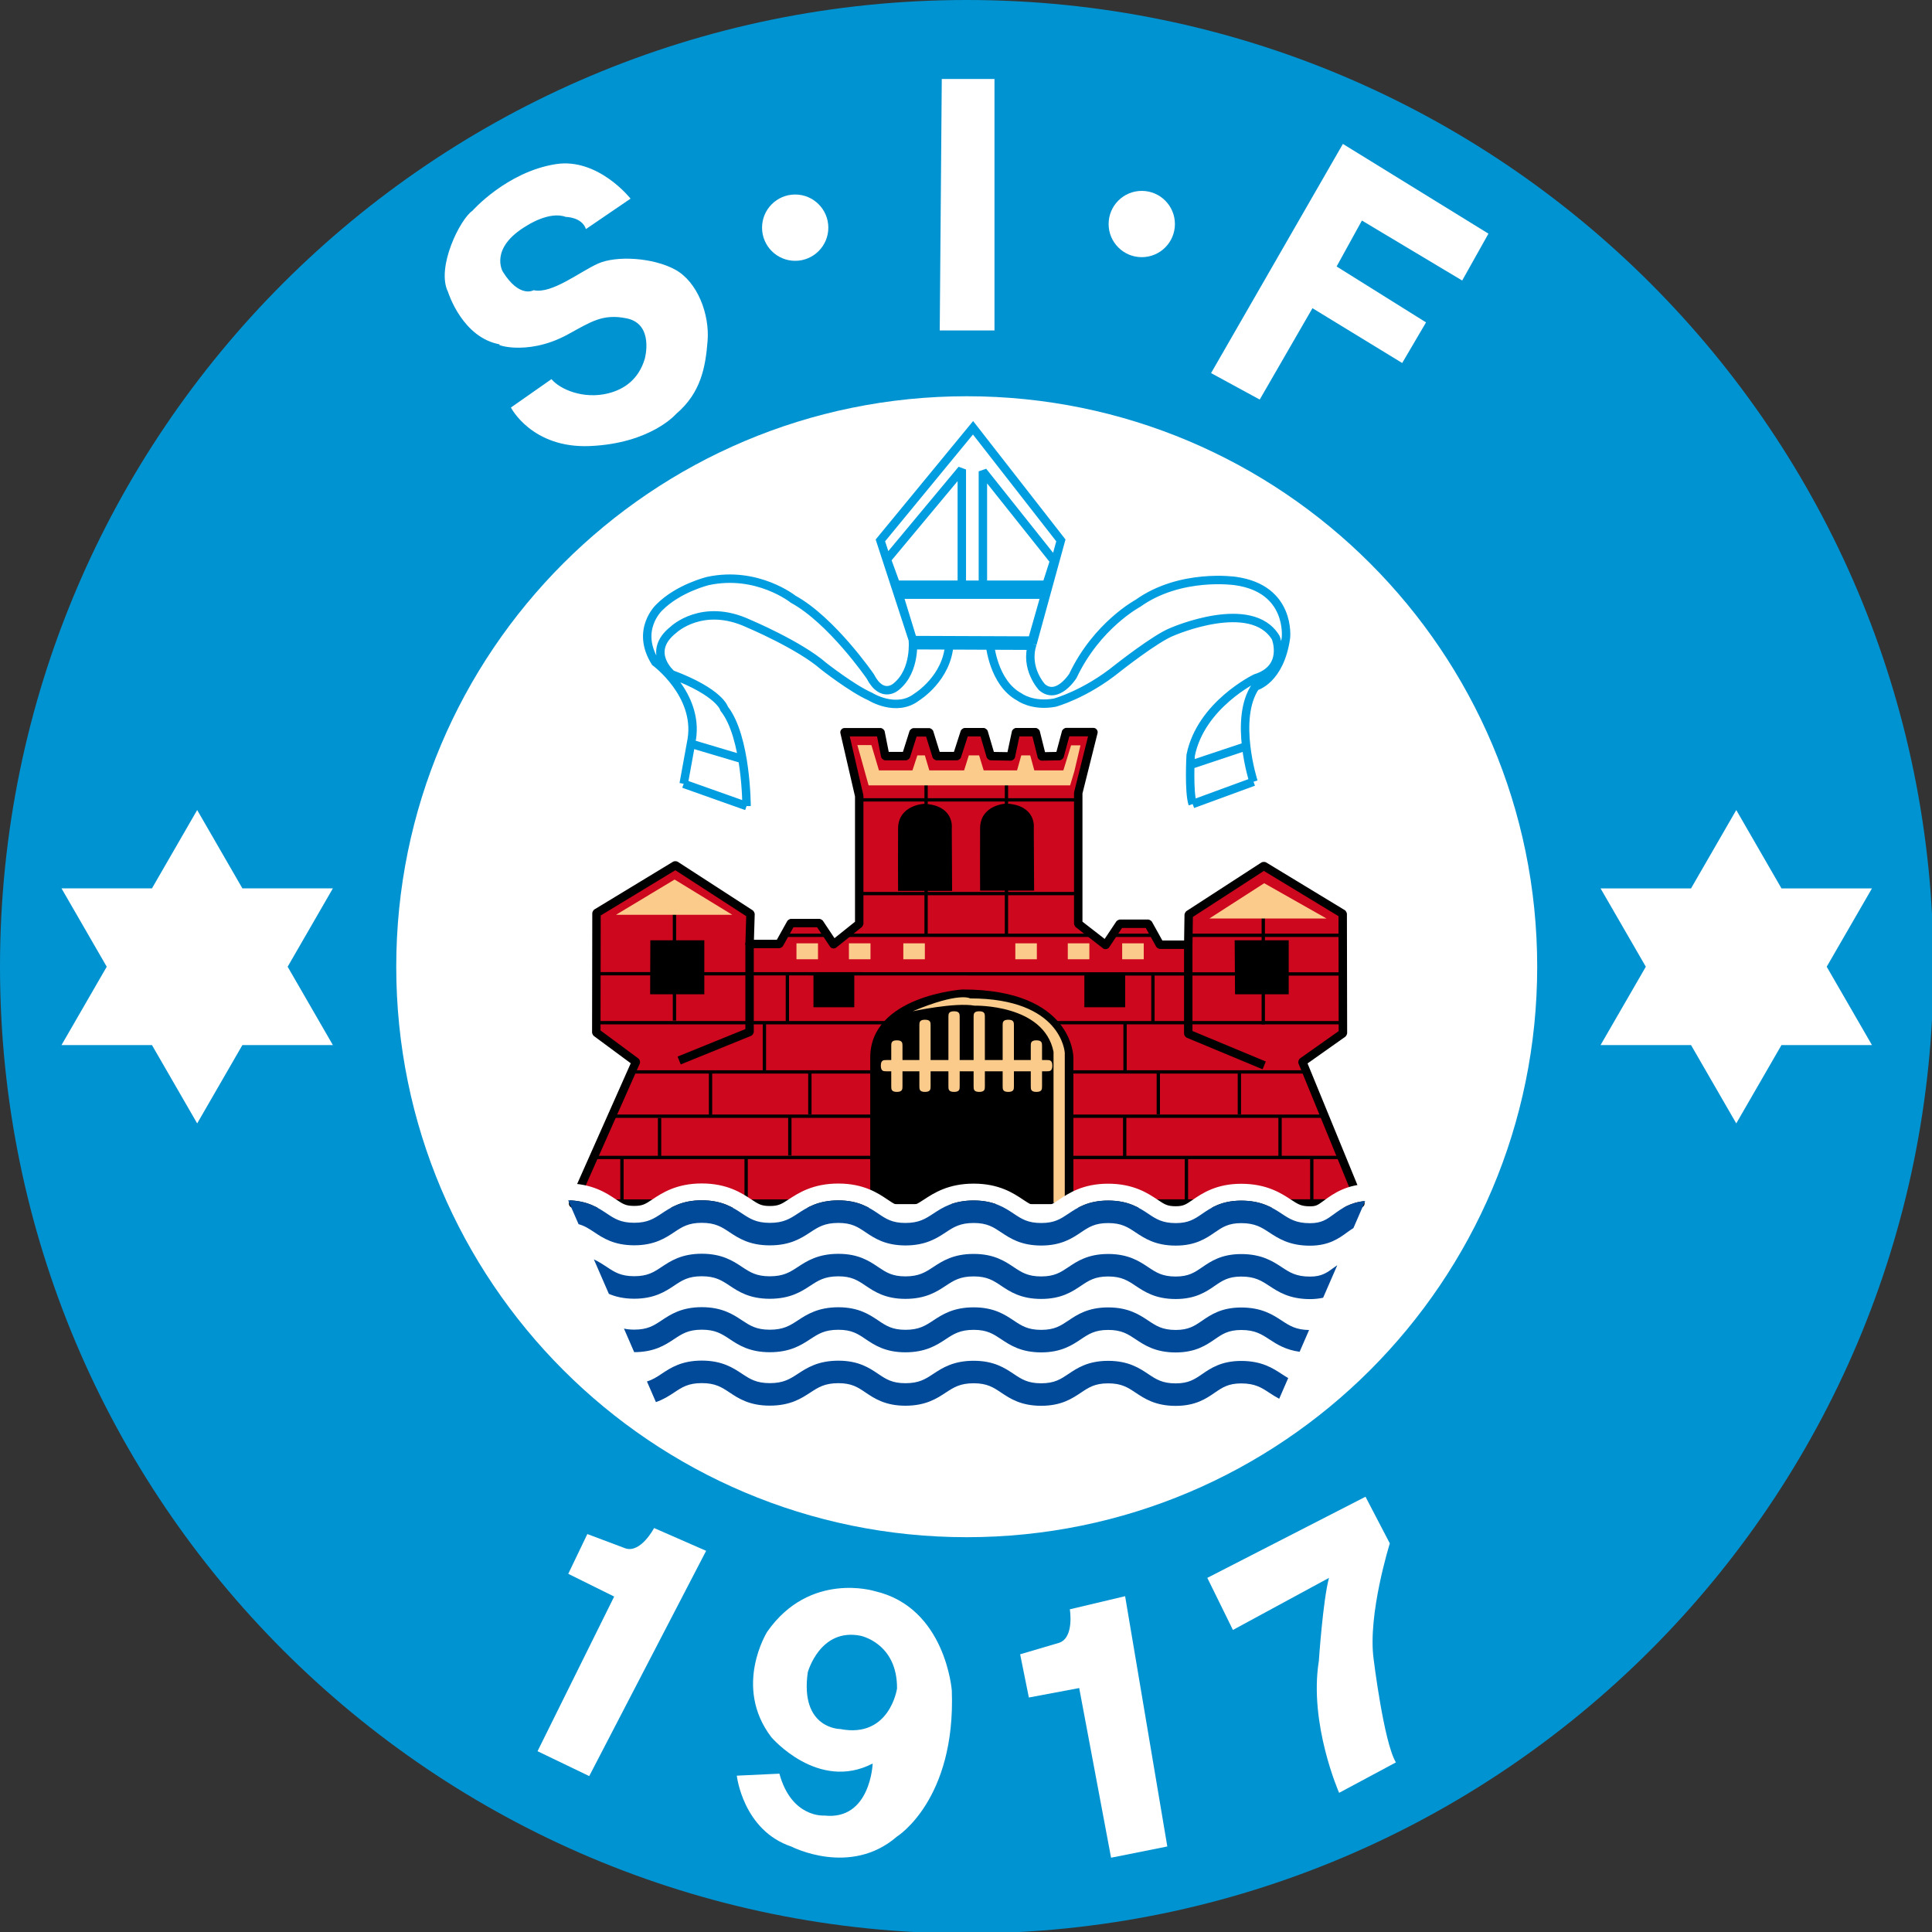 <?xml version="1.0" encoding="UTF-8"?>
<svg xmlns="http://www.w3.org/2000/svg" xmlns:xlink="http://www.w3.org/1999/xlink" width="252pt" height="252pt" viewBox="0 0 252 252" version="1.1">
<rect x="0" y="0" width="252" height="252" fill="#333333" stroke="none"/>
<g id="surface1">
<path style=" stroke:none;fill-rule:evenodd;fill:rgb(0%,57.647%,81.961%);fill-opacity:1;" d="M 126.094 252.188 C 195.734 252.188 252.188 195.734 252.188 126.094 C 252.188 56.457 195.734 0 126.094 0 C 56.453 0 0 56.457 0 126.094 C 0 195.734 56.453 252.188 126.094 252.188 Z M 126.094 252.188 "/>
<path style=" stroke:none;fill-rule:evenodd;fill:rgb(100%,100%,100%);fill-opacity:1;" d="M 126.094 200.504 C 167.188 200.504 200.504 167.188 200.504 126.094 C 200.504 85 167.188 51.684 126.094 51.684 C 84.996 51.684 51.684 85 51.684 126.094 C 51.684 167.188 85 200.504 126.094 200.504 Z M 126.094 200.504 "/>
<path style=" stroke:none;fill-rule:evenodd;fill:rgb(100%,100%,100%);fill-opacity:1;" d="M 157.965 48.664 L 164.312 52.117 L 171.191 40.199 L 182.895 47.348 L 186.004 42.051 L 174.34 34.758 L 177.641 28.766 L 190.719 36.59 L 194.145 30.477 L 175.16 18.773 Z M 157.965 48.664 "/>
<path style=" stroke:none;fill-rule:evenodd;fill:rgb(100%,100%,100%);fill-opacity:1;" d="M 76.426 29.879 L 82.246 25.91 C 82.246 25.91 78 20.52 72.457 21.414 C 66.062 22.445 61.613 27.5 61.613 27.5 C 60.027 28.559 56.852 34.906 58.438 38.078 C 58.438 38.078 60.301 44.148 65.328 44.941 C 63.98 44.73 68.508 46.656 74.043 43.633 C 77.062 41.988 78.594 40.891 81.715 41.52 C 85.379 42.254 84.098 46.809 84.098 46.809 C 83.301 49.465 81.453 50.773 79.336 51.305 C 76.117 52.109 73.051 50.801 71.93 49.453 L 66.641 53.156 C 66.641 53.156 69.363 58.512 76.957 58.18 C 84.902 57.832 88.191 53.988 88.191 53.988 C 91.43 51.238 92.031 47.867 92.297 44.426 C 92.562 40.988 90.977 36.754 88.066 35.168 C 85.156 33.582 80.395 33.316 78.016 34.375 C 75.633 35.434 71.988 38.379 69.605 37.852 C 69.605 37.852 67.773 38.953 65.582 35.434 C 65.582 35.434 63.738 32.348 68.75 29.414 C 68.75 29.414 71.664 27.5 73.781 28.289 C 73.781 28.293 75.898 28.293 76.426 29.879 Z M 76.426 29.879 "/>
<path style=" stroke:none;fill-rule:evenodd;fill:rgb(100%,100%,100%);fill-opacity:1;" d="M 122.84 10.305 L 129.715 10.305 L 129.715 43.105 L 122.574 43.105 Z M 122.84 10.305 "/>
<path style=" stroke:none;fill-rule:evenodd;fill:rgb(100%,100%,100%);fill-opacity:1;" d="M 103.719 34.02 C 106.105 34.02 108.043 32.082 108.043 29.695 C 108.043 27.309 106.105 25.371 103.719 25.371 C 101.332 25.371 99.398 27.309 99.398 29.695 C 99.398 32.082 101.332 34.02 103.719 34.02 Z M 103.719 34.02 "/>
<path style=" stroke:none;fill-rule:evenodd;fill:rgb(100%,100%,100%);fill-opacity:1;" d="M 148.926 33.543 C 151.312 33.543 153.25 31.609 153.25 29.223 C 153.25 26.832 151.312 24.898 148.926 24.898 C 146.539 24.898 144.602 26.832 144.602 29.223 C 144.602 31.609 146.539 33.543 148.926 33.543 Z M 148.926 33.543 "/>
<path style=" stroke:none;fill-rule:evenodd;fill:rgb(100%,100%,100%);fill-opacity:1;" d="M 124.148 220.5 C 124.148 220.5 123.352 209.656 114.094 207.539 C 114.094 207.539 105.629 204.895 100.074 212.832 C 100.074 212.832 95.578 219.973 100.605 226.586 C 100.605 226.586 106.688 233.727 113.828 230.023 C 113.828 230.023 113.551 237.484 107.512 236.809 C 107.512 236.809 103.25 237.164 101.66 231.348 L 96.105 231.609 C 96.105 231.609 96.898 238.754 103.25 240.867 C 103.25 240.867 110.922 244.836 117.004 239.543 C 117.004 239.547 124.676 234.785 124.148 220.5 Z M 117.004 220.238 C 117.004 220.238 116.066 226.781 109.598 225.527 C 109.598 225.527 104.309 225.527 105.363 218.121 C 105.363 218.121 106.953 212.301 112.242 213.359 C 112.242 213.359 117.047 214.312 117.004 220.238 Z M 117.004 220.238 "/>
<path style=" stroke:none;fill-rule:evenodd;fill:rgb(100%,100%,100%);fill-opacity:1;" d="M 144.922 242.309 L 152.258 240.844 L 146.754 208.199 L 139.543 209.91 C 139.543 209.91 140.152 213.578 138.164 214.273 L 133.062 215.777 L 134.199 221.414 L 140.766 220.18 Z M 144.922 242.309 "/>
<path style=" stroke:none;fill-rule:evenodd;fill:rgb(100%,100%,100%);fill-opacity:1;" d="M 174.668 233.848 C 174.668 233.848 170.703 224.852 172.023 216.652 C 172.023 216.652 172.555 208.715 173.348 205.809 L 160.816 212.602 L 157.477 205.809 L 178.109 195.227 L 181.281 201.312 C 181.281 201.312 178.375 210.57 179.168 216.391 C 179.168 216.391 180.488 227.234 182.074 229.879 Z M 174.668 233.848 "/>
<path style=" stroke:none;fill-rule:evenodd;fill:rgb(100%,100%,100%);fill-opacity:1;" d="M 70.113 228.418 L 76.855 231.664 L 92.105 202.281 L 85.316 199.309 C 85.316 199.309 83.594 202.605 81.59 201.965 L 76.609 200.094 L 74.121 205.281 L 80.109 208.246 Z M 70.113 228.418 "/>
<path style="fill-rule:evenodd;fill:rgb(0%,61.961%,87.843%);fill-opacity:1;stroke-width:2.334;stroke-linecap:butt;stroke-linejoin:miter;stroke:rgb(0%,61.961%,87.843%);stroke-opacity:1;stroke-miterlimit:2.613;" d="M 249.479 161.938 L 289.07 161.938 L 284.783 178.814 L 253.891 178.682 Z M 249.479 161.938 " transform="matrix(0.471,0,0,0.471,0,0)"/>
<path style="fill:none;stroke-width:2.334;stroke-linecap:butt;stroke-linejoin:miter;stroke:rgb(0%,61.961%,87.843%);stroke-opacity:1;stroke-miterlimit:2.613;" d="M 272.194 162.071 L 272.194 130.532 L 291.923 155.32 L 289.717 162.195 Z M 245.59 154.93 L 266.356 130.01 L 266.356 162.071 L 248.186 162.071 Z M 189.33 217.053 L 206.745 223.232 M 206.745 223.232 C 206.745 223.232 206.745 204.133 200.559 196.271 C 200.559 196.271 199.439 191.776 185.963 186.726 C 185.963 186.726 178.665 180.548 186.527 174.369 C 186.527 174.369 194.521 166.74 207.301 172.686 C 207.301 172.686 221.382 178.615 228.083 184.478 C 228.083 184.478 235.945 190.657 240.995 192.896 C 240.995 192.896 248.186 197.424 253.891 193.02 C 253.891 193.02 262.342 187.845 262.897 178.3 M 262.897 178.3 L 274.126 178.3 M 274.126 178.3 C 274.126 178.3 275.013 189.089 282.32 193.02 C 282.32 193.02 285.919 195.716 292.097 194.588 C 292.097 194.588 300.523 192.34 309.512 185.042 C 309.512 185.042 320.177 176.617 324.672 174.933 C 324.672 174.933 346.574 165.38 353.308 176.617 C 353.308 176.617 356.683 185.042 347.694 187.845 C 347.694 187.845 332.534 195.143 329.731 209.183 C 329.731 209.183 329.167 219.301 330.287 222.668 M 330.287 222.668 L 347.138 216.49 M 347.138 216.49 C 347.138 216.49 341.524 199.082 347.694 190.093 C 347.694 190.093 354.436 188.409 356.119 176.617 C 356.119 176.617 357.662 163.041 342.088 160.893 C 342.088 160.893 326.92 158.646 315.127 167.071 C 315.127 167.071 303.732 173.167 297.114 187.182 C 297.114 187.182 292.827 193.991 288.548 190.292 C 288.548 190.292 283.671 185.042 285.919 178.3 M 285.919 178.3 L 293.789 149.656 L 269.465 118.466 L 243.807 149.656 L 252.788 177.181 M 252.788 177.181 C 252.788 177.181 253.7 185.623 248.252 190.101 C 248.252 190.101 244.354 193.8 240.995 187.29 C 240.995 187.29 230.339 171.798 219.658 165.944 C 219.658 165.944 209.706 157.982 196.072 160.893 C 196.072 160.893 187.903 162.85 182.596 168.191 C 182.596 168.191 175.854 174.369 181.468 183.359 C 181.468 183.359 193.551 192.241 191.577 204.697 M 191.577 204.697 L 189.33 217.053 M 329.432 211.904 L 345.197 206.646 M 191.013 205.866 L 205.418 210.154 " transform="matrix(0.471,0,0,0.471,0,0)"/>
<path style=" stroke:none;fill-rule:evenodd;fill:rgb(100%,100%,100%);fill-opacity:1;" d="M 117.988 78.113 L 119.469 82.941 L 134.203 83 L 135.594 78.113 Z M 117.988 78.113 "/>
<path style=" stroke:none;fill-rule:evenodd;fill:rgb(80.392%,2.745%,11.765%);fill-opacity:1;" d="M 112.074 120.488 L 108.723 123.176 L 106.871 120.398 L 103.168 120.398 L 101.645 123.133 L 97.77 123.133 L 97.891 119.207 L 88.09 112.859 L 77.805 119.098 L 77.773 134.68 L 82.945 138.508 L 74.742 156.992 L 114.059 156.992 L 114.059 137.945 C 114.059 130.406 125.562 129.613 125.562 129.613 C 139.449 129.613 139.449 137.898 139.449 137.898 L 139.449 156.992 L 177.445 156.969 L 169.875 138.508 L 175.16 134.773 L 175.133 119.191 L 164.844 112.949 L 155.047 119.297 L 154.988 123.227 L 151.289 123.227 L 149.77 120.488 L 146.066 120.488 L 144.211 123.266 L 140.641 120.488 L 140.641 103.426 L 142.625 95.492 L 139.055 95.492 L 138.211 98.621 L 135.879 98.664 L 135.09 95.504 L 132.523 95.504 L 131.852 98.664 L 129.223 98.621 L 128.305 95.504 L 125.832 95.504 L 124.82 98.621 L 122.16 98.621 L 121.199 95.523 L 119.156 95.523 L 118.172 98.621 L 115.469 98.621 L 114.852 95.504 L 110.148 95.504 L 112.07 103.824 L 112.07 120.488 Z M 112.074 120.488 "/>
<path style=" stroke:none;fill-rule:nonzero;fill:rgb(0%,0%,0%);fill-opacity:1;" d="M 112.418 120.918 L 109.066 123.602 C 108.836 123.789 108.434 123.727 108.27 123.48 L 106.578 120.949 L 103.492 120.949 L 102.125 123.402 C 102.055 123.523 101.785 123.684 101.645 123.684 L 97.77 123.684 C 97.488 123.684 97.215 123.402 97.223 123.121 L 97.332 119.5 L 88.086 113.508 L 78.355 119.41 L 78.328 134.406 L 83.273 138.066 C 83.449 138.195 83.539 138.535 83.449 138.73 L 75.59 156.441 L 113.508 156.441 L 113.508 137.945 C 113.508 129.891 125.488 129.066 125.523 129.062 L 125.562 129.062 C 139.996 129.062 140 137.863 140.004 137.887 L 140.004 156.441 L 176.625 156.422 L 169.371 138.719 C 169.289 138.52 169.387 138.184 169.562 138.059 L 174.609 134.492 L 174.586 119.5 L 164.852 113.598 L 155.594 119.598 L 155.539 123.234 C 155.535 123.504 155.262 123.777 154.992 123.777 L 151.293 123.777 C 151.152 123.777 150.879 123.617 150.812 123.492 L 149.449 121.039 L 146.355 121.039 L 144.668 123.57 C 144.504 123.816 144.105 123.879 143.875 123.699 L 140.305 120.926 C 140.219 120.859 140.09 120.598 140.09 120.488 L 140.09 103.426 C 140.09 103.418 140.105 103.301 140.109 103.293 L 141.922 96.043 L 139.477 96.043 L 138.742 98.762 C 138.688 98.953 138.414 99.168 138.219 99.172 L 135.887 99.215 C 135.676 99.219 135.398 99.004 135.348 98.797 L 134.664 96.055 L 132.969 96.055 L 132.391 98.777 C 132.344 98.996 132.066 99.219 131.844 99.215 L 129.215 99.172 C 129.023 99.168 128.75 98.961 128.695 98.773 L 127.895 96.055 L 126.23 96.055 L 125.344 98.789 C 125.285 98.969 125.012 99.172 124.82 99.172 L 122.16 99.172 C 121.969 99.172 121.695 98.965 121.637 98.781 L 120.793 96.074 L 119.559 96.074 L 118.695 98.785 C 118.641 98.969 118.363 99.172 118.172 99.172 L 115.469 99.172 C 115.246 99.172 114.973 98.941 114.926 98.727 L 114.398 96.055 L 110.84 96.055 L 112.609 103.699 C 112.609 103.707 112.621 103.816 112.621 103.824 L 112.621 120.488 C 112.625 120.59 112.496 120.852 112.418 120.918 Z M 111.523 120.227 L 111.523 103.883 L 109.617 95.629 C 109.539 95.301 109.816 94.957 110.148 94.957 L 114.852 94.957 C 115.074 94.957 115.348 95.184 115.391 95.398 L 115.922 98.07 L 117.773 98.07 L 118.633 95.355 C 118.691 95.172 118.965 94.973 119.156 94.973 L 121.199 94.973 C 121.395 94.973 121.668 95.176 121.727 95.359 L 122.566 98.07 L 124.426 98.07 L 125.309 95.336 C 125.367 95.152 125.641 94.953 125.832 94.953 L 128.305 94.953 C 128.504 94.953 128.777 95.16 128.832 95.348 L 129.637 98.078 L 131.41 98.105 L 131.988 95.391 C 132.031 95.176 132.309 94.953 132.527 94.953 L 135.094 94.953 C 135.301 94.953 135.574 95.168 135.625 95.371 L 136.309 98.105 L 137.789 98.078 L 138.523 95.348 C 138.578 95.152 138.852 94.941 139.055 94.941 L 142.625 94.941 C 142.969 94.941 143.242 95.293 143.16 95.625 L 141.191 103.492 L 141.191 120.219 L 144.086 122.469 L 145.609 120.184 C 145.68 120.082 145.945 119.938 146.066 119.938 L 149.77 119.938 C 149.91 119.938 150.18 120.098 150.25 120.223 L 151.613 122.676 L 154.449 122.676 L 154.5 119.293 C 154.5 119.172 154.648 118.906 154.75 118.84 L 164.547 112.488 C 164.68 112.406 165 112.398 165.133 112.48 L 175.422 118.723 C 175.531 118.789 175.684 119.059 175.684 119.191 L 175.715 134.773 C 175.715 134.891 175.574 135.152 175.48 135.223 L 170.551 138.707 L 177.953 156.762 C 178.098 157.113 177.824 157.52 177.445 157.52 L 139.453 157.543 C 139.176 157.543 138.902 157.266 138.902 156.992 L 138.902 137.906 C 138.902 137.887 138.906 130.18 125.602 130.164 C 125.359 130.184 114.609 130.992 114.609 137.945 L 114.609 156.992 C 114.609 157.266 114.336 157.543 114.059 157.543 L 74.746 157.543 C 74.359 157.543 74.086 157.121 74.242 156.77 L 82.27 138.688 L 77.449 135.121 C 77.359 135.055 77.227 134.793 77.227 134.68 L 77.254 119.098 C 77.254 118.969 77.406 118.695 77.52 118.629 L 87.809 112.387 C 87.941 112.309 88.262 112.312 88.391 112.398 L 98.191 118.746 C 98.301 118.82 98.445 119.09 98.441 119.223 L 98.34 122.582 L 101.324 122.582 L 102.691 120.129 C 102.758 120.008 103.027 119.848 103.168 119.848 L 106.871 119.848 C 106.992 119.848 107.258 119.988 107.328 120.09 L 108.848 122.371 Z M 111.523 120.227 "/>
<path style="fill-rule:evenodd;fill:rgb(0%,0%,0%);fill-opacity:1;stroke-width:0.918;stroke-linecap:butt;stroke-linejoin:miter;stroke:rgb(0%,0%,0%);stroke-opacity:1;stroke-miterlimit:2.613;" d="M 342.477 274.889 L 356.426 274.889 L 356.426 260.857 L 342.386 260.857 Z M 342.477 274.889 " transform="matrix(0.471,0,0,0.471,0,0)"/>
<path style="fill-rule:evenodd;fill:rgb(0%,0%,0%);fill-opacity:1;stroke-width:0.918;stroke-linecap:butt;stroke-linejoin:miter;stroke:rgb(0%,0%,0%);stroke-opacity:1;stroke-miterlimit:2.613;" d="M 180.556 260.857 L 194.588 260.857 L 194.588 274.889 L 180.506 274.889 Z M 180.556 260.857 " transform="matrix(0.471,0,0,0.471,0,0)"/>
<path style="fill-rule:evenodd;fill:rgb(0%,0%,0%);fill-opacity:1;stroke-width:0.918;stroke-linecap:butt;stroke-linejoin:miter;stroke:rgb(0%,0%,0%);stroke-opacity:1;stroke-miterlimit:2.613;" d="M 249.164 246.253 L 263.204 246.253 L 263.121 229.294 C 263.121 229.294 263.901 223.456 255.948 223.066 C 255.948 223.066 249.23 223.323 249.164 229.402 C 249.114 234.461 249.164 246.253 249.164 246.253 Z M 249.164 246.253 " transform="matrix(0.471,0,0,0.471,0,0)"/>
<path style="fill-rule:evenodd;fill:rgb(0%,0%,0%);fill-opacity:1;stroke-width:0.918;stroke-linecap:butt;stroke-linejoin:miter;stroke:rgb(0%,0%,0%);stroke-opacity:1;stroke-miterlimit:2.613;" d="M 271.879 246.187 L 285.919 246.187 L 285.828 229.228 C 285.828 229.228 286.607 223.389 278.654 223 C 278.654 223 271.945 223.265 271.879 229.335 C 271.829 234.394 271.879 246.187 271.879 246.187 Z M 271.879 246.187 " transform="matrix(0.471,0,0,0.471,0,0)"/>
<path style="fill-rule:evenodd;fill:rgb(0%,0%,0%);fill-opacity:1;stroke-width:0.918;stroke-linecap:butt;stroke-linejoin:miter;stroke:rgb(0%,0%,0%);stroke-opacity:1;stroke-miterlimit:2.613;" d="M 236.119 278.48 L 236.119 269.913 L 225.736 269.913 L 225.736 278.48 Z M 236.119 278.48 " transform="matrix(0.471,0,0,0.471,0,0)"/>
<path style="fill-rule:evenodd;fill:rgb(0%,0%,0%);fill-opacity:1;stroke-width:0.918;stroke-linecap:butt;stroke-linejoin:miter;stroke:rgb(0%,0%,0%);stroke-opacity:1;stroke-miterlimit:2.613;" d="M 311.138 278.48 L 311.138 269.913 L 300.755 269.913 L 300.755 278.48 Z M 311.138 278.48 " transform="matrix(0.471,0,0,0.471,0,0)"/>
<path style=" stroke:none;fill-rule:nonzero;fill:rgb(0%,0%,0%);fill-opacity:1;" d="M 155.539 123.227 L 155.539 134.477 L 165.105 138.461 L 164.684 139.473 L 154.781 135.348 C 154.625 135.281 154.441 135.012 154.441 134.84 L 154.441 123.227 Z M 155.539 123.227 "/>
<path style=" stroke:none;fill-rule:evenodd;fill:rgb(98.431%,79.608%,54.902%);fill-opacity:1;" d="M 106.695 125.121 L 106.695 123.043 L 103.887 123.043 L 103.887 125.121 Z M 106.695 125.121 "/>
<path style=" stroke:none;fill-rule:evenodd;fill:rgb(98.431%,79.608%,54.902%);fill-opacity:1;" d="M 113.543 125.121 L 113.543 123.043 L 110.73 123.043 L 110.73 125.121 Z M 113.543 125.121 "/>
<path style=" stroke:none;fill-rule:evenodd;fill:rgb(98.431%,79.608%,54.902%);fill-opacity:1;" d="M 120.633 125.121 L 120.633 123.043 L 117.824 123.043 L 117.824 125.121 Z M 120.633 125.121 "/>
<path style=" stroke:none;fill-rule:evenodd;fill:rgb(98.431%,79.608%,54.902%);fill-opacity:1;" d="M 135.242 125.121 L 135.242 123.043 L 132.434 123.043 L 132.434 125.121 Z M 135.242 125.121 "/>
<path style=" stroke:none;fill-rule:evenodd;fill:rgb(98.431%,79.608%,54.902%);fill-opacity:1;" d="M 142.09 125.121 L 142.09 123.043 L 139.277 123.043 L 139.277 125.121 Z M 142.09 125.121 "/>
<path style=" stroke:none;fill-rule:evenodd;fill:rgb(98.431%,79.608%,54.902%);fill-opacity:1;" d="M 149.184 125.121 L 149.184 123.043 L 146.371 123.043 L 146.371 125.121 Z M 149.184 125.121 "/>
<path style=" stroke:none;fill-rule:evenodd;fill:rgb(0%,0%,0%);fill-opacity:1;" d="M 139.32 157.059 L 139.32 138.012 C 139.32 138.012 140.066 129.801 125.887 129.984 C 114.148 130.137 113.93 138.012 113.93 138.012 L 113.93 157.059 Z M 139.32 157.059 "/>
<path style=" stroke:none;fill-rule:nonzero;fill:rgb(98.431%,79.608%,54.902%);fill-opacity:1;" d="M 117.715 136.43 L 117.715 138.266 L 119.918 138.266 L 119.918 133.742 C 119.918 133.375 119.918 133.008 120.648 133.008 C 121.383 133.008 121.383 133.375 121.383 133.742 L 121.383 138.266 L 123.707 138.266 L 123.707 132.641 C 123.707 132.273 123.707 131.906 124.441 131.906 C 125.176 131.906 125.176 132.273 125.176 132.641 L 125.176 138.266 L 126.992 138.266 L 126.992 132.641 C 126.992 132.273 126.992 131.906 127.727 131.906 C 128.461 131.906 128.461 132.273 128.461 132.641 L 128.461 138.266 L 130.781 138.266 L 130.781 133.742 C 130.781 133.375 130.781 133.008 131.516 133.008 C 132.25 133.008 132.25 133.375 132.25 133.742 L 132.25 138.266 L 134.449 138.266 L 134.449 136.43 C 134.449 136.062 134.449 135.695 135.184 135.695 C 135.918 135.695 135.918 136.062 135.918 136.43 L 135.918 138.266 L 136.531 138.266 C 136.895 138.266 137.262 138.266 137.262 139 C 137.262 139.734 136.895 139.734 136.531 139.734 L 135.918 139.734 L 135.918 141.688 C 135.918 142.055 135.918 142.422 135.184 142.422 C 134.449 142.422 134.449 142.055 134.449 141.688 L 134.449 139.734 L 132.25 139.734 L 132.25 141.688 C 132.25 142.055 132.25 142.422 131.516 142.422 C 130.781 142.422 130.781 142.055 130.781 141.688 L 130.781 139.734 L 128.461 139.734 L 128.461 141.688 C 128.461 142.055 128.461 142.422 127.727 142.422 C 126.992 142.422 126.992 142.055 126.992 141.688 L 126.992 139.734 L 125.176 139.734 L 125.176 141.688 C 125.176 142.055 125.176 142.422 124.441 142.422 C 123.707 142.422 123.707 142.055 123.707 141.688 L 123.707 139.734 L 121.383 139.734 L 121.383 141.688 C 121.383 142.055 121.383 142.422 120.648 142.422 C 119.918 142.422 119.918 142.055 119.918 141.688 L 119.918 139.734 L 117.715 139.734 L 117.715 141.688 C 117.715 142.055 117.715 142.422 116.98 142.422 C 116.25 142.422 116.25 142.055 116.25 141.688 L 116.25 139.734 L 115.621 139.734 C 115.254 139.734 114.891 139.734 114.891 139 C 114.891 138.266 115.254 138.266 115.621 138.266 L 116.25 138.266 L 116.25 136.43 C 116.25 136.062 116.25 135.695 116.98 135.695 C 117.715 135.695 117.715 136.062 117.715 136.43 Z M 117.715 136.43 "/>
<path style=" stroke:none;fill-rule:evenodd;fill:rgb(98.431%,79.608%,54.902%);fill-opacity:1;" d="M 137.418 156.879 L 138.883 156.879 L 138.883 137.316 C 138.883 137.316 138.516 130.227 126.535 130.227 C 126.535 130.227 125.16 129.34 119.043 131.906 C 119.043 131.906 124.547 130.715 127.113 131.172 C 127.113 131.172 136.16 130.93 137.418 137.191 Z M 137.418 156.879 "/>
<path style="fill:none;stroke-width:0.918;stroke-linecap:butt;stroke-linejoin:miter;stroke:rgb(0%,0%,0%);stroke-opacity:1;stroke-miterlimit:2.613;" d="M 164.343 320.534 L 244.918 320.534 M 169.418 309.114 L 248.094 309.114 M 175.356 296.849 L 241.286 296.849 M 165.487 283.215 L 246.087 283.215 M 165.487 269.656 L 371.586 269.723 " transform="matrix(0.471,0,0,0.471,0,0)"/>
<path style=" stroke:none;fill-rule:nonzero;fill:rgb(0%,0%,0%);fill-opacity:1;" d="M 98.32 122.98 L 98.32 134.598 C 98.32 134.766 98.137 135.043 97.977 135.105 L 88.793 138.836 L 88.379 137.816 L 97.223 134.227 L 97.223 122.98 Z M 98.32 122.98 "/>
<path style="fill:none;stroke-width:0.918;stroke-linecap:butt;stroke-linejoin:miter;stroke:rgb(0%,0%,0%);stroke-opacity:1;stroke-miterlimit:2.613;" d="M 291.832 283.215 L 371.868 283.215 M 296.633 296.849 L 362.24 296.849 M 296.509 309.114 L 366.817 309.114 M 296.061 320.534 L 371.503 320.534 M 329.018 266.604 L 329.018 273.612 M 188.069 266.604 L 188.069 273.612 M 349.261 266.604 L 349.261 273.612 M 234.013 259.016 L 301.659 259.016 M 329.407 259.016 L 371.743 259.016 M 237.521 247.464 L 298.649 247.464 M 278.72 216.705 L 278.72 258.817 M 256.462 216.705 L 256.462 258.817 M 237.521 221.507 L 298.649 221.507 M 216.879 259.016 L 228.954 259.016 M 307.995 259.016 L 320.061 259.016 " transform="matrix(0.471,0,0,0.471,0,0)"/>
<path style=" stroke:none;fill-rule:evenodd;fill:rgb(98.431%,79.608%,54.902%);fill-opacity:1;" d="M 111.832 97.184 L 113.664 97.184 L 114.645 100.484 L 119.016 100.484 L 119.656 98.531 L 120.633 98.531 L 121.215 100.484 L 125.754 100.484 L 126.367 98.531 L 127.711 98.531 L 128.305 100.484 L 132.66 100.484 L 133.211 98.531 L 134.375 98.531 L 134.91 100.484 L 138.699 100.484 L 139.707 97.215 L 140.93 97.215 L 140.133 100.605 L 139.582 102.441 L 113.297 102.441 Z M 111.832 97.184 "/>
<path style="fill:none;stroke-width:0.918;stroke-linecap:butt;stroke-linejoin:miter;stroke:rgb(0%,0%,0%);stroke-opacity:1;stroke-miterlimit:2.613;" d="M 172.238 333.297 L 172.238 320.534 M 206.629 333.297 L 206.629 320.534 M 328.562 333.28 L 328.562 320.534 M 363.276 333.255 L 363.276 320.534 M 218.729 320.011 L 218.729 309.463 M 182.654 320.144 L 182.654 309.595 M 311.461 320.534 L 311.461 309.463 M 354.486 320.534 L 354.486 309.114 M 196.769 309.114 L 196.769 296.783 M 224.277 308.592 L 224.277 296.849 M 320.774 308.592 L 320.774 296.849 M 343.224 308.592 L 343.224 296.849 M 211.688 296.849 L 211.688 283.215 M 311.561 296.849 L 311.561 283.215 M 349.842 283.671 L 349.842 249.935 M 218.049 283.157 L 218.049 269.789 M 319.282 283.157 L 319.282 269.789 M 186.776 282.635 L 186.776 248.376 " transform="matrix(0.471,0,0,0.471,0,0)"/>
<path style=" stroke:none;fill-rule:evenodd;fill:rgb(98.431%,79.608%,54.902%);fill-opacity:1;" d="M 87.992 114.723 L 95.512 119.32 L 80.348 119.32 Z M 87.992 114.723 "/>
<path style=" stroke:none;fill-rule:evenodd;fill:rgb(98.431%,79.608%,54.902%);fill-opacity:1;" d="M 164.895 115.203 L 173.023 119.805 L 157.742 119.805 Z M 164.895 115.203 "/>
<path style=" stroke:none;fill-rule:evenodd;fill:rgb(100%,100%,100%);fill-opacity:1;" d="M 79.125 158.27 C 80.148 158.953 80.957 159.492 82.719 159.492 C 84.48 159.492 85.289 158.957 86.316 158.273 C 87.465 157.512 88.891 156.562 91.543 156.562 C 94.199 156.566 95.633 157.516 96.781 158.277 C 97.816 158.961 98.633 159.504 100.406 159.504 C 102.207 159.504 103.035 158.965 104.082 158.281 C 105.242 157.52 106.688 156.574 109.363 156.574 C 111.992 156.578 113.41 157.531 114.547 158.293 C 115.559 158.977 116.355 159.516 118.09 159.516 C 119.883 159.516 120.703 158.977 121.742 158.293 C 122.898 157.531 124.34 156.582 127.008 156.586 C 129.652 156.586 131.074 157.539 132.219 158.301 C 133.242 158.984 134.051 159.523 135.805 159.523 C 137.543 159.527 138.344 158.988 139.359 158.309 C 140.496 157.547 141.914 156.594 144.547 156.598 C 147.195 156.598 148.617 157.547 149.766 158.312 C 150.789 158.996 151.594 159.531 153.352 159.535 C 155.035 159.535 155.812 159.004 156.797 158.328 C 157.918 157.559 159.309 156.605 161.902 156.605 C 164.578 156.609 166.027 157.555 167.188 158.316 C 168.23 159.004 169.059 159.547 170.863 159.547 C 172.383 159.547 173.059 159.051 173.996 158.363 C 174.938 157.676 176.09 156.836 178.066 156.656 L 179.039 154.418 L 178.867 154.418 C 175.668 154.414 173.879 155.723 172.695 156.59 C 171.863 157.199 171.664 157.348 170.863 157.344 C 169.715 157.344 169.332 157.09 168.391 156.477 C 167.133 155.652 165.234 154.406 161.902 154.406 C 158.625 154.402 156.777 155.672 155.551 156.512 C 154.68 157.109 154.352 157.336 153.352 157.336 C 152.262 157.336 151.914 157.102 150.984 156.48 C 149.742 155.652 147.863 154.398 144.551 154.395 C 141.246 154.391 139.375 155.648 138.133 156.48 C 137.215 157.098 136.875 157.324 135.805 157.324 C 134.719 157.324 134.371 157.09 133.441 156.473 C 132.199 155.641 130.32 154.387 127.008 154.387 C 123.688 154.383 121.793 155.629 120.539 156.449 C 119.605 157.062 119.223 157.316 118.094 157.312 C 117.027 157.312 116.688 157.086 115.773 156.469 C 114.539 155.637 112.668 154.379 109.363 154.375 C 106.031 154.371 104.133 155.617 102.875 156.438 C 101.938 157.051 101.551 157.305 100.406 157.305 C 99.293 157.305 98.914 157.051 98 156.445 C 96.746 155.617 94.859 154.367 91.543 154.363 C 88.227 154.363 86.344 155.613 85.098 156.441 C 84.164 157.062 83.816 157.293 82.719 157.293 C 81.625 157.293 81.277 157.062 80.344 156.441 C 79.102 155.609 77.223 154.355 73.906 154.355 L 73.148 154.355 L 74.109 156.562 C 76.621 156.613 78.012 157.527 79.125 158.27 Z M 79.125 158.27 "/>
<path style=" stroke:none;fill-rule:evenodd;fill:rgb(0%,29.02%,60%);fill-opacity:1;" d="M 82.715 162.43 C 85.363 162.43 86.793 161.48 87.941 160.719 C 88.965 160.039 89.777 159.496 91.539 159.5 C 93.312 159.5 94.129 160.039 95.164 160.727 C 96.312 161.488 97.746 162.438 100.402 162.438 C 103.082 162.441 104.527 161.496 105.688 160.734 C 106.734 160.051 107.562 159.508 109.363 159.512 C 111.098 159.512 111.895 160.047 112.906 160.73 C 114.043 161.496 115.461 162.445 118.09 162.449 C 120.758 162.449 122.199 161.504 123.355 160.742 C 124.395 160.059 125.219 159.52 127.004 159.52 C 128.762 159.52 129.566 160.059 130.59 160.742 C 131.734 161.508 133.16 162.457 135.801 162.461 C 138.434 162.461 139.852 161.512 140.992 160.746 C 142.004 160.066 142.805 159.527 144.547 159.531 C 146.301 159.531 147.109 160.07 148.133 160.754 C 149.281 161.516 150.703 162.469 153.352 162.469 C 155.941 162.473 157.336 161.516 158.453 160.746 C 159.438 160.074 160.219 159.539 161.898 159.539 C 163.703 159.543 164.531 160.082 165.578 160.77 C 166.738 161.531 168.184 162.48 170.863 162.48 C 173.344 162.48 174.664 161.512 175.73 160.73 C 176.012 160.527 176.27 160.348 176.531 160.188 L 178.066 156.652 C 176.09 156.836 174.938 157.672 173.996 158.363 C 173.059 159.051 172.383 159.547 170.863 159.547 C 169.059 159.547 168.23 159.004 167.188 158.316 C 166.027 157.555 164.578 156.605 161.902 156.605 C 159.309 156.605 157.918 157.559 156.797 158.328 C 155.812 159.004 155.035 159.535 153.352 159.535 C 151.594 159.531 150.789 158.996 149.766 158.312 C 148.617 157.547 147.195 156.594 144.547 156.594 C 141.914 156.594 140.496 157.547 139.359 158.309 C 138.344 158.988 137.543 159.527 135.805 159.523 C 134.051 159.523 133.242 158.984 132.219 158.301 C 131.074 157.539 129.652 156.586 127.008 156.586 C 124.34 156.582 122.898 157.531 121.742 158.293 C 120.703 158.973 119.879 159.516 118.09 159.516 C 116.355 159.516 115.559 158.977 114.547 158.293 C 113.41 157.531 111.992 156.578 109.363 156.574 C 106.688 156.574 105.242 157.52 104.082 158.277 C 103.035 158.965 102.207 159.504 100.406 159.504 C 98.633 159.5 97.816 158.961 96.781 158.277 C 95.633 157.516 94.199 156.566 91.543 156.562 C 88.891 156.562 87.465 157.512 86.316 158.273 C 85.289 158.953 84.48 159.492 82.719 159.492 C 80.957 159.492 80.148 158.953 79.125 158.27 C 78.012 157.527 76.621 156.613 74.109 156.562 L 75.465 159.676 C 76.258 159.891 76.836 160.273 77.496 160.711 C 78.641 161.477 80.066 162.426 82.715 162.43 Z M 82.715 162.43 "/>
<path style=" stroke:none;fill-rule:evenodd;fill:rgb(0%,29.02%,60%);fill-opacity:1;" d="M 170.863 166.512 C 169.059 166.512 168.23 165.973 167.188 165.285 C 166.027 164.523 164.578 163.574 161.902 163.574 C 159.309 163.574 157.918 164.527 156.797 165.297 C 155.812 165.973 155.035 166.504 153.352 166.504 C 151.594 166.504 150.789 165.965 149.766 165.281 C 148.617 164.516 147.195 163.566 144.547 163.562 C 141.914 163.562 140.496 164.512 139.359 165.277 C 138.344 165.957 137.543 166.492 135.805 166.492 C 134.051 166.492 133.242 165.953 132.219 165.27 C 131.074 164.508 129.652 163.555 127.008 163.555 C 124.34 163.551 122.898 164.5 121.742 165.258 C 120.703 165.941 119.879 166.484 118.09 166.484 C 116.355 166.484 115.559 165.945 114.547 165.266 C 113.41 164.5 111.992 163.543 109.363 163.543 C 106.688 163.543 105.242 164.488 104.082 165.246 C 103.035 165.934 102.207 166.473 100.406 166.473 C 98.633 166.473 97.816 165.93 96.781 165.246 C 95.633 164.484 94.199 163.535 91.543 163.531 C 88.891 163.531 87.465 164.48 86.316 165.242 C 85.289 165.926 84.48 166.465 82.719 166.461 C 80.957 166.461 80.148 165.922 79.125 165.238 C 78.645 164.918 78.105 164.57 77.461 164.266 L 79.418 168.766 C 80.27 169.129 81.32 169.395 82.715 169.398 C 85.363 169.398 86.793 168.449 87.941 167.688 C 88.965 167.004 89.777 166.465 91.539 166.469 C 93.312 166.469 94.129 167.008 95.164 167.691 C 96.312 168.457 97.746 169.406 100.402 169.406 C 103.082 169.406 104.527 168.461 105.688 167.703 C 106.734 167.02 107.562 166.477 109.363 166.477 C 111.098 166.48 111.895 167.016 112.906 167.699 C 114.043 168.461 115.461 169.418 118.09 169.418 C 120.758 169.418 122.199 168.473 123.355 167.711 C 124.395 167.027 125.219 166.484 127.004 166.488 C 128.762 166.488 129.566 167.027 130.59 167.711 C 131.734 168.477 133.16 169.426 135.801 169.426 C 138.434 169.43 139.852 168.477 140.992 167.715 C 142.004 167.035 142.805 166.496 144.547 166.496 C 146.301 166.5 147.109 167.039 148.133 167.723 C 149.281 168.484 150.703 169.438 153.352 169.438 C 155.941 169.438 157.336 168.484 158.453 167.715 C 159.438 167.039 160.219 166.508 161.898 166.508 C 163.703 166.508 164.531 167.051 165.578 167.738 C 166.738 168.5 168.184 169.445 170.863 169.449 C 171.512 169.449 172.074 169.379 172.582 169.27 L 174.43 165.023 C 174.281 165.129 174.137 165.23 173.996 165.332 C 173.059 166.02 172.383 166.516 170.863 166.512 Z M 170.863 166.512 "/>
<path style=" stroke:none;fill-rule:evenodd;fill:rgb(0%,29.02%,60%);fill-opacity:1;" d="M 161.902 170.543 C 159.309 170.543 157.918 171.496 156.797 172.266 C 155.812 172.941 155.035 173.473 153.352 173.473 C 151.594 173.469 150.789 172.93 149.766 172.246 C 148.617 171.484 147.195 170.535 144.547 170.531 C 141.914 170.531 140.496 171.48 139.359 172.246 C 138.344 172.926 137.543 173.461 135.805 173.461 C 134.051 173.461 133.242 172.922 132.219 172.238 C 131.074 171.477 129.652 170.523 127.008 170.523 C 124.34 170.52 122.898 171.469 121.742 172.227 C 120.703 172.914 119.879 173.453 118.09 173.453 C 116.355 173.449 115.559 172.914 114.547 172.23 C 113.41 171.465 111.992 170.516 109.363 170.512 C 106.688 170.512 105.242 171.457 104.082 172.215 C 103.035 172.898 102.207 173.441 100.406 173.441 C 98.633 173.441 97.816 172.898 96.781 172.215 C 95.633 171.453 94.199 170.504 91.543 170.5 C 88.891 170.5 87.465 171.449 86.316 172.211 C 85.289 172.895 84.48 173.434 82.719 173.43 C 82.199 173.43 81.77 173.379 81.387 173.297 L 82.719 176.367 C 85.367 176.367 86.793 175.418 87.941 174.656 C 88.969 173.977 89.777 173.438 91.539 173.438 C 93.312 173.438 94.129 173.977 95.164 174.66 C 96.312 175.426 97.746 176.375 100.406 176.375 C 103.082 176.379 104.527 175.43 105.688 174.672 C 106.734 173.988 107.562 173.445 109.363 173.449 C 111.098 173.449 111.895 173.984 112.906 174.668 C 114.043 175.434 115.461 176.387 118.09 176.387 C 120.758 176.387 122.199 175.441 123.355 174.68 C 124.395 173.996 125.219 173.457 127.008 173.457 C 128.762 173.457 129.566 174 130.59 174.68 C 131.734 175.441 133.16 176.395 135.801 176.398 C 138.434 176.398 139.852 175.445 140.992 174.684 C 142.008 174.004 142.809 173.469 144.547 173.469 C 146.305 173.469 147.109 174.008 148.133 174.691 C 149.281 175.453 150.707 176.406 153.352 176.406 C 155.941 176.406 157.336 175.453 158.457 174.684 C 159.438 174.008 160.219 173.477 161.898 173.477 C 163.703 173.48 164.531 174.023 165.578 174.707 C 166.527 175.328 167.672 176.066 169.516 176.32 L 170.75 173.48 C 169.031 173.453 168.211 172.926 167.188 172.254 C 166.027 171.492 164.578 170.543 161.902 170.543 Z M 161.902 170.543 "/>
<path style=" stroke:none;fill-rule:evenodd;fill:rgb(0%,29.02%,60%);fill-opacity:1;" d="M 161.902 177.512 C 159.309 177.512 157.918 178.465 156.797 179.234 C 155.812 179.91 155.035 180.441 153.352 180.441 C 151.594 180.441 150.789 179.902 149.766 179.219 C 148.617 178.453 147.195 177.504 144.547 177.5 C 141.914 177.5 140.496 178.449 139.359 179.215 C 138.344 179.895 137.543 180.43 135.805 180.43 C 134.051 180.43 133.242 179.891 132.219 179.207 C 131.074 178.445 129.652 177.492 127.008 177.492 C 124.34 177.488 122.898 178.438 121.742 179.195 C 120.703 179.883 119.879 180.422 118.09 180.418 C 116.355 180.418 115.559 179.883 114.547 179.203 C 113.41 178.434 111.992 177.48 109.363 177.48 C 106.688 177.48 105.242 178.426 104.082 179.184 C 103.035 179.867 102.207 180.41 100.406 180.41 C 98.633 180.406 97.816 179.867 96.781 179.184 C 95.633 178.422 94.199 177.473 91.543 177.469 C 88.891 177.469 87.465 178.418 86.316 179.18 C 85.68 179.602 85.129 179.969 84.383 180.188 L 85.555 182.883 C 86.547 182.539 87.293 182.055 87.941 181.625 C 88.965 180.941 89.777 180.406 91.539 180.406 C 93.312 180.406 94.129 180.945 95.164 181.629 C 96.312 182.395 97.746 183.344 100.402 183.344 C 103.082 183.344 104.527 182.402 105.688 181.641 C 106.734 180.957 107.562 180.414 109.363 180.414 C 111.098 180.414 111.895 180.953 112.906 181.637 C 114.043 182.402 115.461 183.352 118.09 183.355 C 120.758 183.355 122.199 182.41 123.355 181.648 C 124.395 180.965 125.219 180.426 127.004 180.426 C 128.762 180.426 129.566 180.965 130.59 181.648 C 131.734 182.414 133.16 183.363 135.801 183.363 C 138.434 183.367 139.852 182.414 140.992 181.652 C 142.004 180.973 142.805 180.434 144.547 180.438 C 146.301 180.438 147.109 180.977 148.133 181.66 C 149.281 182.422 150.703 183.375 153.352 183.375 C 155.941 183.375 157.336 182.422 158.453 181.652 C 159.438 180.977 160.219 180.445 161.898 180.445 C 163.703 180.449 164.531 180.988 165.578 181.676 C 165.957 181.926 166.375 182.191 166.852 182.445 L 168.027 179.746 C 167.746 179.586 167.473 179.41 167.188 179.223 C 166.027 178.461 164.578 177.516 161.902 177.512 Z M 161.902 177.512 "/>
<path style=" stroke:none;fill-rule:evenodd;fill:rgb(100%,100%,100%);fill-opacity:1;" d="M 43.418 136.312 L 31.617 136.312 L 25.719 146.531 L 19.82 136.312 L 8.023 136.312 L 13.922 126.094 L 8.023 115.875 L 19.82 115.875 L 25.719 105.656 L 31.617 115.875 L 43.418 115.875 L 37.52 126.094 Z M 43.418 136.312 "/>
<path style=" stroke:none;fill-rule:evenodd;fill:rgb(100%,100%,100%);fill-opacity:1;" d="M 244.168 136.312 L 232.367 136.312 L 226.469 146.531 L 220.57 136.312 L 208.77 136.312 L 214.672 126.094 L 208.77 115.879 L 220.57 115.879 L 226.469 105.656 L 232.367 115.879 L 244.168 115.879 L 238.266 126.094 Z M 244.168 136.312 "/>
</g>
</svg>
